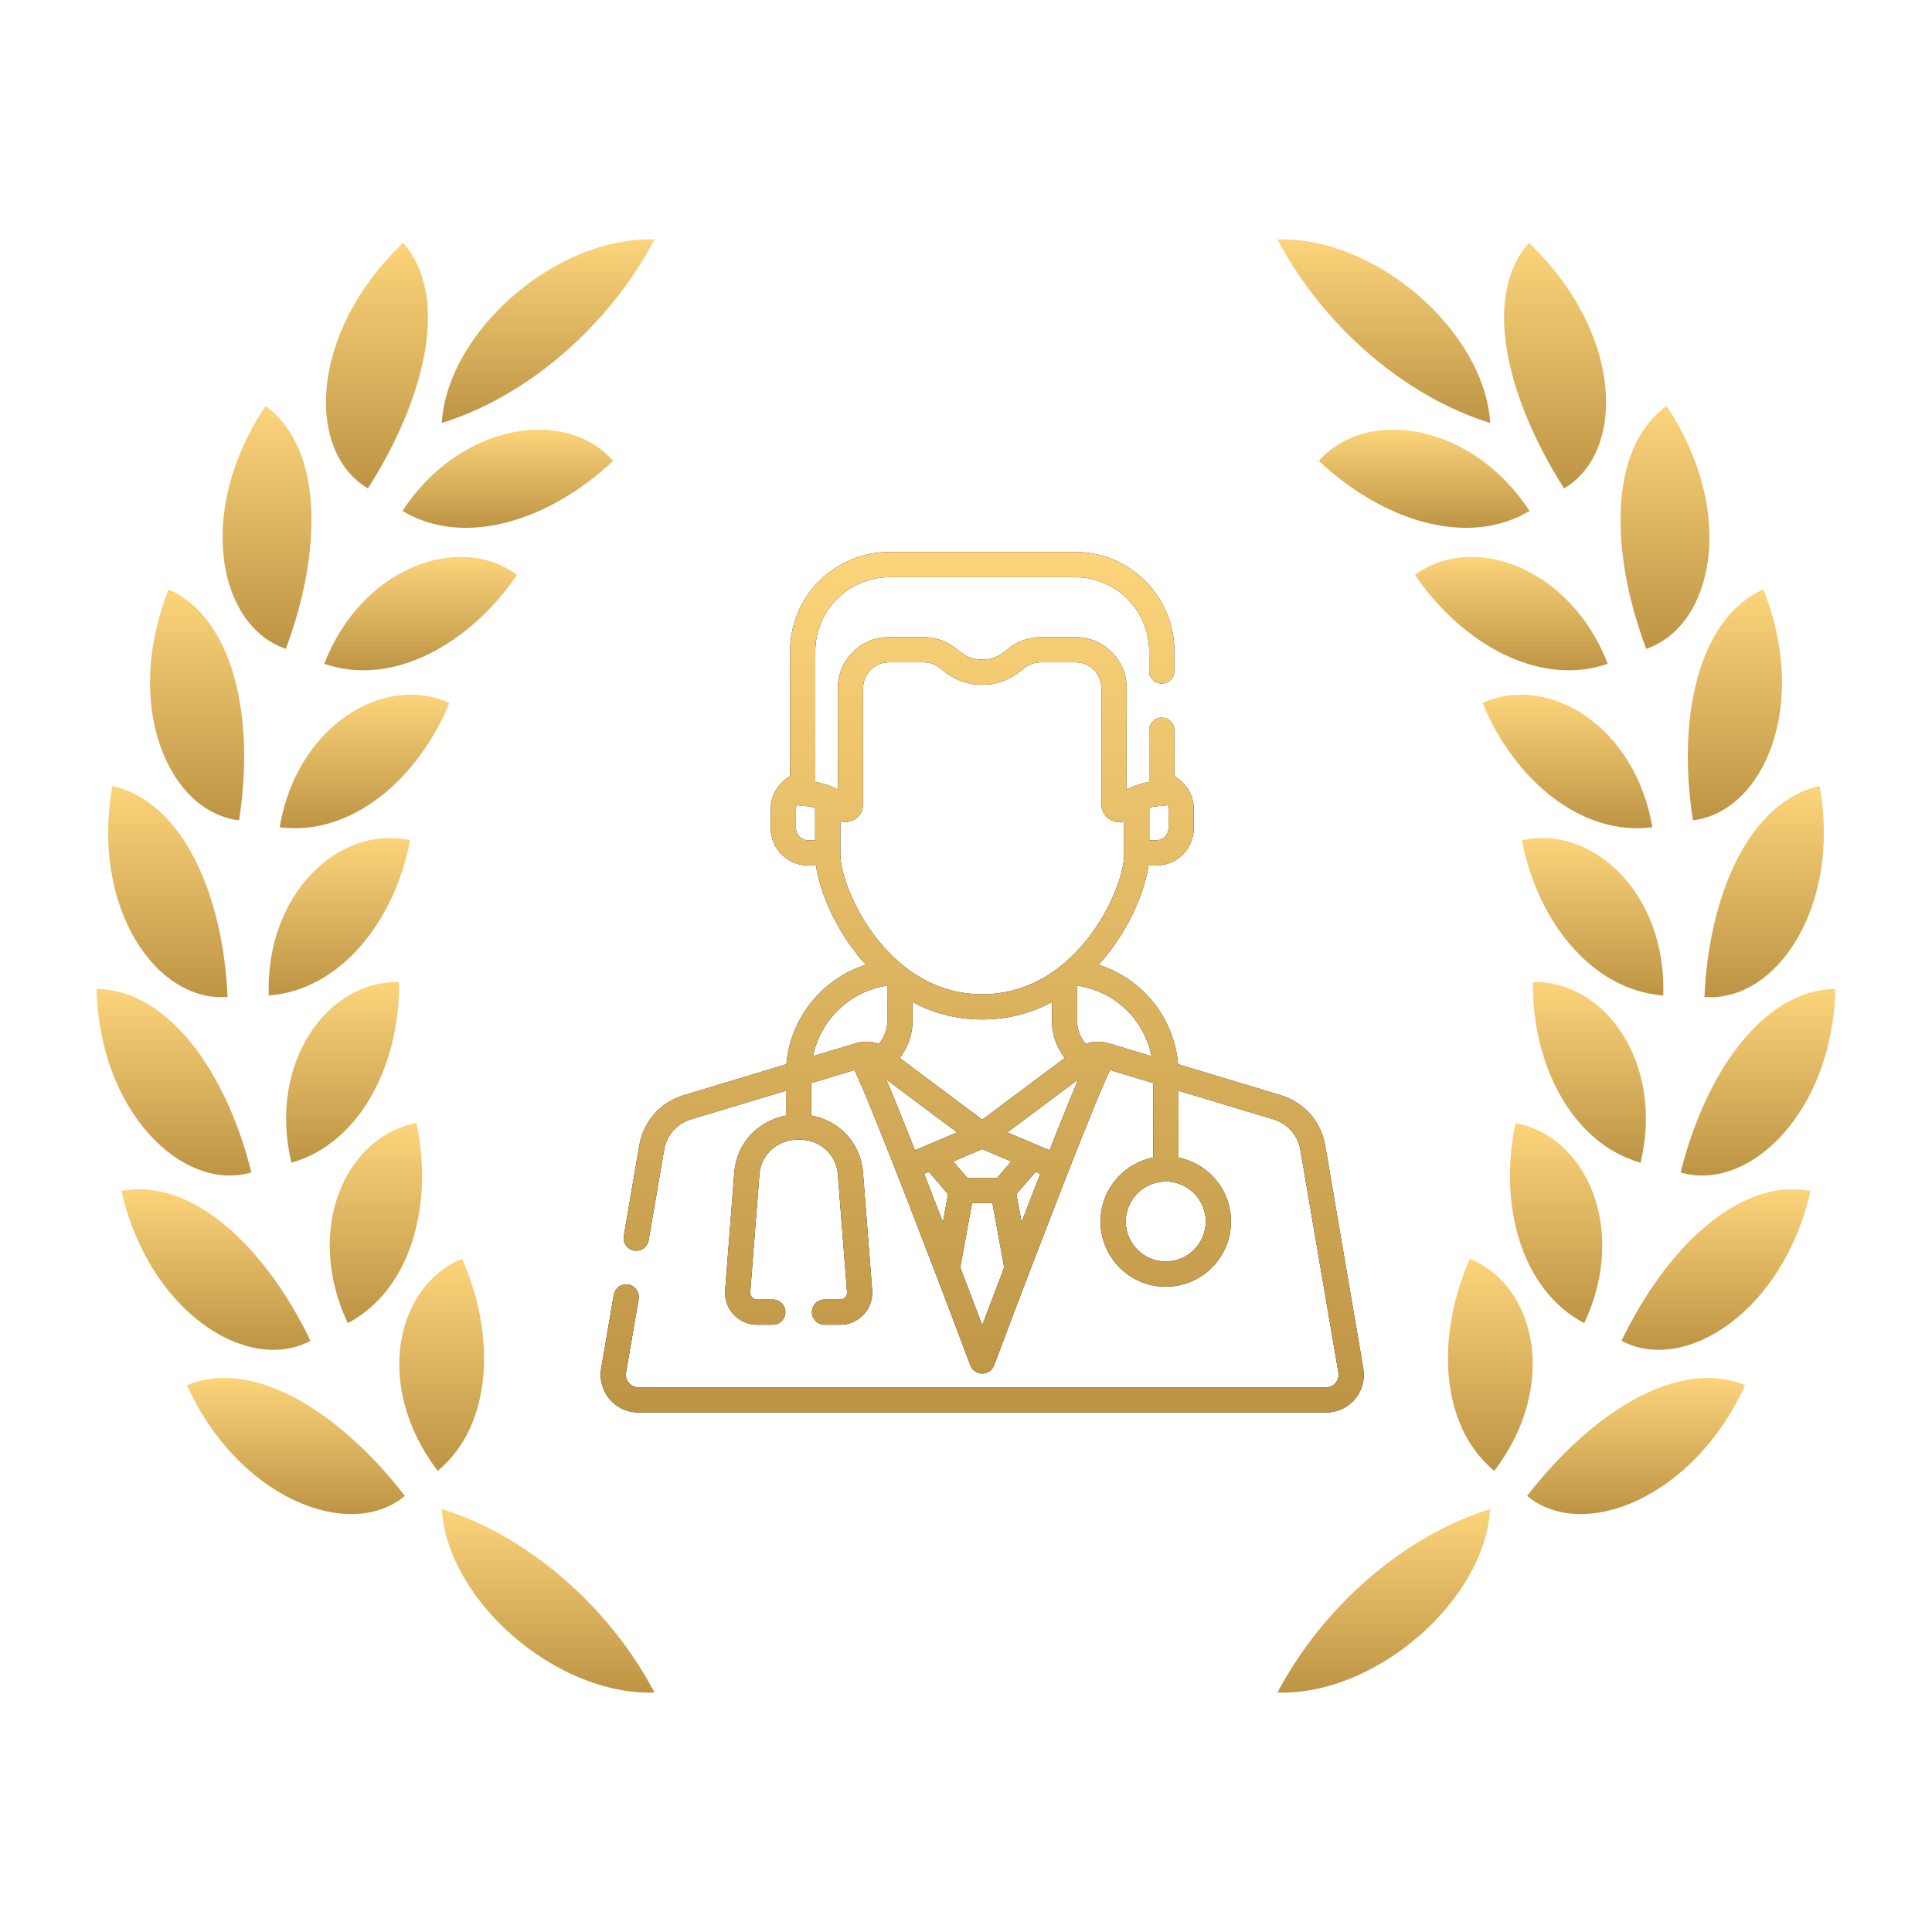 <?xml version="1.0" encoding="UTF-8"?> <svg xmlns="http://www.w3.org/2000/svg" width="116" height="116" viewBox="0 0 116 116" fill="none"> <path d="M39.297 101.623C36.612 96.502 31.705 92.204 26.524 90.604C26.865 96.111 33.396 101.813 39.297 101.623Z" fill="url(#paint0_linear)"></path> <path d="M39.297 14.377C33.395 14.186 26.865 19.89 26.524 25.396C31.706 23.797 36.612 19.498 39.297 14.377Z" fill="url(#paint1_linear)"></path> <path d="M11.221 83.171C14.316 89.975 20.999 92.59 24.311 89.815C20.43 84.808 15.255 81.503 11.221 83.171Z" fill="url(#paint2_linear)"></path> <path d="M26.281 88.313C29.634 85.539 29.743 80.076 27.746 75.582C23.753 77.211 22.412 83.237 26.281 88.313Z" fill="url(#paint3_linear)"></path> <path d="M18.642 80.504C15.97 74.93 11.574 70.691 7.292 71.506C8.922 78.72 14.825 82.531 18.642 80.504Z" fill="url(#paint4_linear)"></path> <path d="M20.879 79.442C24.737 77.425 26.034 72.191 25.002 67.434C20.761 68.218 18.231 73.803 20.879 79.442Z" fill="url(#paint5_linear)"></path> <path d="M15.092 70.397C13.629 64.466 10.154 59.437 5.8 59.373C5.965 66.741 10.947 71.601 15.092 70.397Z" fill="url(#paint6_linear)"></path> <path d="M17.497 69.811C21.682 68.622 24.029 63.812 23.959 58.959C19.646 58.871 16.068 63.819 17.497 69.811Z" fill="url(#paint7_linear)"></path> <path d="M13.662 59.859C13.407 53.778 10.996 48.135 6.745 47.194C5.446 54.464 9.363 60.2 13.662 59.859Z" fill="url(#paint8_linear)"></path> <path d="M16.134 59.771C20.473 59.45 23.724 55.233 24.619 50.452C20.408 49.493 15.926 53.636 16.134 59.771Z" fill="url(#paint9_linear)"></path> <path d="M14.351 49.256C15.305 43.236 14.099 37.172 10.126 35.388C7.361 42.306 10.076 48.723 14.351 49.256Z" fill="url(#paint10_linear)"></path> <path d="M16.791 49.669C21.108 50.231 25.122 46.748 26.981 42.206C23.048 40.41 17.802 43.606 16.791 49.669Z" fill="url(#paint11_linear)"></path> <path d="M17.16 38.957C19.323 33.207 19.465 26.942 15.945 24.377C11.715 30.691 13.082 37.57 17.16 38.957Z" fill="url(#paint12_linear)"></path> <path d="M19.468 39.856C23.587 41.279 28.224 38.654 31.046 34.514C27.566 31.946 21.699 34.071 19.468 39.856Z" fill="url(#paint13_linear)"></path> <path d="M22.089 29.326C25.461 24.054 27.091 17.834 24.2 14.582C18.506 20.038 18.383 27.133 22.089 29.326Z" fill="url(#paint14_linear)"></path> <path d="M36.812 27.673C33.961 24.423 27.614 25.387 24.163 30.68C27.909 32.916 33.025 31.241 36.812 27.673Z" fill="url(#paint15_linear)"></path> <path d="M76.703 101.623C79.388 96.502 84.295 92.204 89.476 90.604C89.135 96.111 82.604 101.813 76.703 101.623Z" fill="url(#paint16_linear)"></path> <path d="M76.703 14.377C82.605 14.186 89.135 19.89 89.476 25.396C84.294 23.797 79.388 19.498 76.703 14.377Z" fill="url(#paint17_linear)"></path> <path d="M104.779 83.171C101.684 89.975 95.001 92.59 91.689 89.815C95.57 84.808 100.745 81.503 104.779 83.171Z" fill="url(#paint18_linear)"></path> <path d="M89.719 88.313C86.366 85.539 86.257 80.076 88.254 75.582C92.247 77.211 93.588 83.237 89.719 88.313Z" fill="url(#paint19_linear)"></path> <path d="M97.358 80.504C100.031 74.93 104.426 70.691 108.708 71.506C107.078 78.72 101.175 82.531 97.358 80.504Z" fill="url(#paint20_linear)"></path> <path d="M95.121 79.442C91.263 77.425 89.966 72.191 90.998 67.434C95.239 68.218 97.769 73.803 95.121 79.442Z" fill="url(#paint21_linear)"></path> <path d="M100.908 70.397C102.371 64.466 105.846 59.437 110.2 59.373C110.035 66.741 105.053 71.601 100.908 70.397Z" fill="url(#paint22_linear)"></path> <path d="M98.503 69.811C94.317 68.622 91.971 63.812 92.04 58.959C96.354 58.871 99.932 63.819 98.503 69.811Z" fill="url(#paint23_linear)"></path> <path d="M102.338 59.859C102.593 53.778 105.004 48.135 109.255 47.194C110.554 54.464 106.637 60.2 102.338 59.859Z" fill="url(#paint24_linear)"></path> <path d="M99.866 59.771C95.527 59.45 92.276 55.233 91.381 50.452C95.591 49.493 100.074 53.636 99.866 59.771Z" fill="url(#paint25_linear)"></path> <path d="M101.648 49.256C100.695 43.236 101.901 37.172 105.874 35.388C108.639 42.306 105.924 48.723 101.648 49.256Z" fill="url(#paint26_linear)"></path> <path d="M99.209 49.669C94.892 50.231 90.878 46.748 89.019 42.206C92.952 40.41 98.198 43.606 99.209 49.669Z" fill="url(#paint27_linear)"></path> <path d="M98.84 38.957C96.677 33.207 96.535 26.942 100.055 24.377C104.285 30.691 102.918 37.57 98.84 38.957Z" fill="url(#paint28_linear)"></path> <path d="M96.532 39.856C92.413 41.279 87.776 38.654 84.954 34.514C88.434 31.946 94.301 34.071 96.532 39.856Z" fill="url(#paint29_linear)"></path> <path d="M93.911 29.326C90.539 24.054 88.909 17.834 91.8 14.582C97.494 20.038 97.617 27.133 93.911 29.326Z" fill="url(#paint30_linear)"></path> <path d="M79.188 27.673C82.039 24.423 88.386 25.387 91.837 30.68C88.091 32.916 82.975 31.241 79.188 27.673Z" fill="url(#paint31_linear)"></path> <g clip-path="url(#clip0)"> <path d="M81.853 82.161L79.567 68.781C79.321 67.339 78.298 66.181 76.898 65.759L70.734 63.899C70.606 62.392 69.988 60.97 68.96 59.845C68.137 58.945 67.103 58.289 65.962 57.928C66.158 57.711 66.338 57.495 66.504 57.284C67.971 55.42 68.755 53.366 68.955 51.964H69.431C70.668 51.964 71.674 50.958 71.674 49.721V48.571C71.674 47.745 71.21 46.997 70.511 46.609V43.844C70.511 43.426 70.172 43.087 69.755 43.087C69.337 43.087 68.998 43.426 68.998 43.844V46.948C68.703 46.999 68.352 47.088 67.992 47.239C67.955 47.253 67.92 47.268 67.886 47.287C67.805 47.324 67.723 47.363 67.642 47.407V41.31C67.642 39.626 66.272 38.255 64.587 38.255H62.499C61.779 38.255 61.075 38.506 60.518 38.962L60.313 39.13C59.936 39.437 59.461 39.607 58.975 39.607C58.489 39.607 58.014 39.437 57.637 39.13L57.432 38.962C56.875 38.506 56.171 38.255 55.451 38.255H53.362C51.678 38.255 50.308 39.626 50.308 41.31V47.407C50.227 47.363 50.145 47.324 50.064 47.287C50.03 47.268 49.995 47.253 49.958 47.239C49.598 47.088 49.246 46.999 48.952 46.948V39.099C48.952 36.649 50.945 34.656 53.395 34.656H64.555C67.005 34.656 68.998 36.649 68.998 39.099V40.288C68.998 40.706 69.337 41.045 69.754 41.045C70.172 41.045 70.511 40.706 70.511 40.288V39.099C70.511 35.815 67.839 33.143 64.555 33.143H53.395C50.111 33.143 47.439 35.815 47.439 39.099V46.609C46.74 46.997 46.276 47.745 46.276 48.571V49.721C46.276 50.958 47.282 51.964 48.519 51.964H48.995C49.194 53.366 49.979 55.42 51.445 57.284C51.611 57.495 51.792 57.711 51.987 57.927C49.365 58.76 47.454 61.117 47.216 63.899L41.052 65.759C39.651 66.181 38.629 67.339 38.382 68.781L37.454 74.215C37.384 74.626 37.661 75.017 38.073 75.088C38.484 75.158 38.875 74.881 38.946 74.469L39.874 69.035C40.023 68.163 40.642 67.463 41.489 67.207L47.19 65.487V66.984C45.883 67.224 44.771 68.122 44.313 69.366C44.192 69.696 44.116 70.041 44.089 70.393L43.538 77.466C43.496 77.999 43.681 78.529 44.043 78.921C44.406 79.314 44.92 79.539 45.455 79.539H46.398C46.816 79.539 47.155 79.2 47.155 78.782C47.155 78.364 46.816 78.025 46.398 78.025H45.455C45.341 78.025 45.231 77.978 45.154 77.894C45.077 77.81 45.037 77.697 45.046 77.584L45.597 70.511C45.614 70.298 45.66 70.088 45.733 69.888C46.052 69.023 46.913 68.437 47.875 68.43L47.999 68.43C48.005 68.429 48.011 68.429 48.017 68.429C48.952 68.429 49.78 68.96 50.129 69.784C50.227 70.016 50.287 70.26 50.306 70.511L50.858 77.584C50.866 77.697 50.827 77.81 50.75 77.894C50.673 77.978 50.563 78.025 50.449 78.025H49.506C49.088 78.025 48.749 78.364 48.749 78.782C48.749 79.2 49.088 79.539 49.506 79.539H50.449C50.983 79.539 51.498 79.314 51.861 78.921C52.223 78.529 52.408 77.999 52.366 77.466L51.815 70.393C51.783 69.979 51.684 69.576 51.523 69.194C51.024 68.018 49.958 67.2 48.703 66.978V65.03L51.304 64.246C51.541 64.744 52.01 65.821 52.938 68.143C53.875 70.485 55.038 73.487 56.154 76.406C56.162 76.431 56.171 76.455 56.181 76.478C56.926 78.427 57.649 80.335 58.266 81.982C58.377 82.277 58.66 82.472 58.975 82.472C59.29 82.472 59.572 82.277 59.683 81.982C60.301 80.335 61.023 78.427 61.768 76.478C61.779 76.455 61.788 76.431 61.795 76.406C62.911 73.489 64.074 70.489 65.009 68.147C65.939 65.822 66.409 64.745 66.645 64.246L69.246 65.03V69.499C67.444 69.849 66.079 71.438 66.079 73.341C66.079 75.5 67.835 77.256 69.994 77.256C72.152 77.256 73.909 75.5 73.909 73.341C73.909 71.445 72.552 69.859 70.759 69.502V65.487L76.461 67.207C77.308 67.463 77.927 68.163 78.076 69.036L80.361 82.416C80.399 82.638 80.34 82.855 80.195 83.027C80.05 83.199 79.846 83.294 79.621 83.294H38.329C38.104 83.294 37.9 83.199 37.755 83.027C37.609 82.855 37.55 82.638 37.588 82.416L38.343 78C38.413 77.588 38.136 77.198 37.724 77.127C37.312 77.056 36.922 77.334 36.851 77.746L36.097 82.161C35.984 82.82 36.167 83.492 36.598 84.003C37.029 84.514 37.66 84.807 38.329 84.807H79.621C80.29 84.807 80.92 84.514 81.352 84.003C81.783 83.492 81.965 82.82 81.853 82.161ZM69.007 48.489C69.41 48.389 69.734 48.391 69.737 48.391C69.868 48.393 69.994 48.362 70.107 48.303C70.141 48.387 70.161 48.477 70.161 48.571V49.721C70.161 50.123 69.833 50.451 69.43 50.451H69.007V48.489ZM48.943 50.451H48.519C48.117 50.451 47.789 50.123 47.789 49.721V48.571C47.789 48.477 47.809 48.387 47.843 48.303C47.955 48.362 48.082 48.393 48.212 48.391C48.218 48.392 48.541 48.39 48.943 48.49V50.451ZM50.456 51.299V49.312C50.685 49.38 50.936 49.371 51.167 49.275C51.564 49.109 51.821 48.724 51.821 48.294V41.31C51.821 40.46 52.512 39.768 53.362 39.768H55.451C55.823 39.768 56.186 39.898 56.474 40.133L56.679 40.301C57.325 40.829 58.14 41.12 58.975 41.12C59.809 41.12 60.624 40.829 61.27 40.301L61.475 40.133C61.763 39.898 62.127 39.768 62.499 39.768H64.587C65.437 39.768 66.129 40.46 66.129 41.31V48.294C66.129 48.724 66.385 49.109 66.782 49.275C66.915 49.33 67.054 49.357 67.192 49.357C67.294 49.357 67.396 49.342 67.494 49.312V51.299C67.494 52.404 66.73 54.549 65.315 56.349C64.846 56.945 64.243 57.586 63.502 58.146C63.478 58.161 63.456 58.178 63.434 58.197C62.285 59.046 60.807 59.697 58.975 59.697C57.143 59.697 55.665 59.046 54.516 58.197C54.494 58.178 54.472 58.161 54.448 58.146C53.706 57.586 53.104 56.945 52.635 56.349C51.219 54.549 50.456 52.404 50.456 51.299ZM63.931 63.523L58.975 67.227L54.018 63.523C54.51 62.898 54.785 62.096 54.785 61.38V60.161C55.951 60.788 57.342 61.211 58.975 61.211C60.608 61.211 61.999 60.788 63.164 60.161V61.38C63.164 62.096 63.44 62.898 63.931 63.523ZM52.756 62.678C52.352 62.524 51.904 62.499 51.48 62.614C51.461 62.618 51.443 62.623 51.426 62.629L48.812 63.417C49.254 61.243 51.019 59.513 53.272 59.178V61.38C53.272 61.855 53.06 62.346 52.756 62.678ZM54.809 68.751C54.808 68.748 54.806 68.744 54.805 68.741C54.767 68.644 54.729 68.548 54.691 68.454C54.684 68.437 54.678 68.42 54.671 68.403C54.634 68.31 54.598 68.218 54.562 68.128C54.559 68.122 54.557 68.115 54.554 68.109C54.442 67.827 54.334 67.557 54.23 67.298C54.222 67.279 54.215 67.26 54.207 67.241C54.178 67.167 54.148 67.094 54.119 67.022C54.108 66.995 54.098 66.969 54.087 66.942C54.059 66.873 54.031 66.803 54.003 66.735C53.995 66.714 53.987 66.695 53.979 66.674C53.928 66.551 53.88 66.43 53.832 66.312C53.819 66.281 53.806 66.248 53.793 66.217C53.774 66.171 53.756 66.126 53.737 66.082C53.718 66.033 53.698 65.985 53.678 65.938C53.671 65.92 53.663 65.901 53.656 65.884C53.65 65.87 53.645 65.857 53.639 65.843C53.552 65.63 53.469 65.43 53.39 65.242C53.389 65.241 53.389 65.239 53.388 65.238C53.346 65.138 53.305 65.04 53.266 64.946C53.245 64.898 53.225 64.85 53.205 64.804L57.468 67.99L55.687 68.747C55.684 68.748 55.68 68.749 55.677 68.751L54.934 69.067C54.891 68.96 54.85 68.855 54.809 68.751ZM56.614 73.384C56.465 72.996 56.314 72.606 56.163 72.216C55.927 71.607 55.702 71.028 55.486 70.476L55.769 70.356L56.922 71.697L56.614 73.384ZM58.989 79.533C58.968 79.488 58.942 79.445 58.912 79.406C58.57 78.502 58.136 77.359 57.656 76.101L58.362 72.234H59.587L60.294 76.101C59.79 77.419 59.338 78.611 58.989 79.533ZM59.871 70.721H58.079L57.23 69.735L58.975 68.994L60.719 69.735L59.871 70.721ZM61.786 72.216C61.635 72.606 61.485 72.996 61.335 73.384L61.027 71.697L62.181 70.356L62.463 70.476C62.248 71.028 62.022 71.607 61.786 72.216ZM64.684 64.946C64.647 65.035 64.608 65.127 64.568 65.222C64.563 65.234 64.558 65.247 64.552 65.259C64.513 65.353 64.473 65.449 64.432 65.549C64.429 65.555 64.426 65.562 64.424 65.569C64.388 65.655 64.351 65.744 64.314 65.834C64.307 65.851 64.3 65.867 64.294 65.884C64.285 65.904 64.276 65.926 64.268 65.946C64.251 65.987 64.235 66.028 64.218 66.069C64.197 66.12 64.176 66.17 64.155 66.222C64.148 66.239 64.141 66.256 64.134 66.273C64.082 66.402 64.028 66.535 63.972 66.671C63.964 66.693 63.955 66.714 63.946 66.735C63.919 66.803 63.891 66.872 63.863 66.941C63.852 66.968 63.841 66.995 63.83 67.023C63.801 67.094 63.772 67.167 63.743 67.24C63.734 67.261 63.726 67.282 63.718 67.302C63.615 67.558 63.509 67.824 63.398 68.102C63.395 68.111 63.391 68.12 63.387 68.129C63.352 68.219 63.316 68.31 63.279 68.402C63.272 68.419 63.265 68.437 63.259 68.454C63.221 68.549 63.183 68.645 63.144 68.743C63.144 68.744 63.143 68.746 63.142 68.748C63.1 68.853 63.059 68.959 63.016 69.067L62.272 68.751C62.269 68.749 62.267 68.748 62.264 68.747L60.482 67.99L64.745 64.804C64.725 64.85 64.704 64.898 64.684 64.946ZM66.524 62.629C66.524 62.629 66.524 62.629 66.524 62.629C66.523 62.628 66.522 62.628 66.522 62.628C66.083 62.496 65.615 62.518 65.194 62.678C64.889 62.346 64.678 61.855 64.678 61.38V59.177C66.945 59.511 68.705 61.225 69.141 63.418L66.524 62.629ZM72.395 73.341C72.395 74.665 71.318 75.743 69.994 75.743C68.67 75.743 67.592 74.665 67.592 73.341C67.592 72.017 68.67 70.94 69.994 70.94C71.318 70.94 72.395 72.017 72.395 73.341Z" fill="black"></path> <path d="M81.853 82.161L79.567 68.781C79.321 67.339 78.298 66.181 76.898 65.759L70.734 63.899C70.606 62.392 69.988 60.97 68.96 59.845C68.137 58.945 67.103 58.289 65.962 57.928C66.158 57.711 66.338 57.495 66.504 57.284C67.971 55.42 68.755 53.366 68.955 51.964H69.431C70.668 51.964 71.674 50.958 71.674 49.721V48.571C71.674 47.745 71.21 46.997 70.511 46.609V43.844C70.511 43.426 70.172 43.087 69.755 43.087C69.337 43.087 68.998 43.426 68.998 43.844V46.948C68.703 46.999 68.352 47.088 67.992 47.239C67.955 47.253 67.92 47.268 67.886 47.287C67.805 47.324 67.723 47.363 67.642 47.407V41.31C67.642 39.626 66.272 38.255 64.587 38.255H62.499C61.779 38.255 61.075 38.506 60.518 38.962L60.313 39.13C59.936 39.437 59.461 39.607 58.975 39.607C58.489 39.607 58.014 39.437 57.637 39.13L57.432 38.962C56.875 38.506 56.171 38.255 55.451 38.255H53.362C51.678 38.255 50.308 39.626 50.308 41.31V47.407C50.227 47.363 50.145 47.324 50.064 47.287C50.03 47.268 49.995 47.253 49.958 47.239C49.598 47.088 49.246 46.999 48.952 46.948V39.099C48.952 36.649 50.945 34.656 53.395 34.656H64.555C67.005 34.656 68.998 36.649 68.998 39.099V40.288C68.998 40.706 69.337 41.045 69.754 41.045C70.172 41.045 70.511 40.706 70.511 40.288V39.099C70.511 35.815 67.839 33.143 64.555 33.143H53.395C50.111 33.143 47.439 35.815 47.439 39.099V46.609C46.74 46.997 46.276 47.745 46.276 48.571V49.721C46.276 50.958 47.282 51.964 48.519 51.964H48.995C49.194 53.366 49.979 55.42 51.445 57.284C51.611 57.495 51.792 57.711 51.987 57.927C49.365 58.76 47.454 61.117 47.216 63.899L41.052 65.759C39.651 66.181 38.629 67.339 38.382 68.781L37.454 74.215C37.384 74.626 37.661 75.017 38.073 75.088C38.484 75.158 38.875 74.881 38.946 74.469L39.874 69.035C40.023 68.163 40.642 67.463 41.489 67.207L47.19 65.487V66.984C45.883 67.224 44.771 68.122 44.313 69.366C44.192 69.696 44.116 70.041 44.089 70.393L43.538 77.466C43.496 77.999 43.681 78.529 44.043 78.921C44.406 79.314 44.92 79.539 45.455 79.539H46.398C46.816 79.539 47.155 79.2 47.155 78.782C47.155 78.364 46.816 78.025 46.398 78.025H45.455C45.341 78.025 45.231 77.978 45.154 77.894C45.077 77.81 45.037 77.697 45.046 77.584L45.597 70.511C45.614 70.298 45.66 70.088 45.733 69.888C46.052 69.023 46.913 68.437 47.875 68.43L47.999 68.43C48.005 68.429 48.011 68.429 48.017 68.429C48.952 68.429 49.78 68.96 50.129 69.784C50.227 70.016 50.287 70.26 50.306 70.511L50.858 77.584C50.866 77.697 50.827 77.81 50.75 77.894C50.673 77.978 50.563 78.025 50.449 78.025H49.506C49.088 78.025 48.749 78.364 48.749 78.782C48.749 79.2 49.088 79.539 49.506 79.539H50.449C50.983 79.539 51.498 79.314 51.861 78.921C52.223 78.529 52.408 77.999 52.366 77.466L51.815 70.393C51.783 69.979 51.684 69.576 51.523 69.194C51.024 68.018 49.958 67.2 48.703 66.978V65.03L51.304 64.246C51.541 64.744 52.01 65.821 52.938 68.143C53.875 70.485 55.038 73.487 56.154 76.406C56.162 76.431 56.171 76.455 56.181 76.478C56.926 78.427 57.649 80.335 58.266 81.982C58.377 82.277 58.66 82.472 58.975 82.472C59.29 82.472 59.572 82.277 59.683 81.982C60.301 80.335 61.023 78.427 61.768 76.478C61.779 76.455 61.788 76.431 61.795 76.406C62.911 73.489 64.074 70.489 65.009 68.147C65.939 65.822 66.409 64.745 66.645 64.246L69.246 65.03V69.499C67.444 69.849 66.079 71.438 66.079 73.341C66.079 75.5 67.835 77.256 69.994 77.256C72.152 77.256 73.909 75.5 73.909 73.341C73.909 71.445 72.552 69.859 70.759 69.502V65.487L76.461 67.207C77.308 67.463 77.927 68.163 78.076 69.036L80.361 82.416C80.399 82.638 80.34 82.855 80.195 83.027C80.05 83.199 79.846 83.294 79.621 83.294H38.329C38.104 83.294 37.9 83.199 37.755 83.027C37.609 82.855 37.55 82.638 37.588 82.416L38.343 78C38.413 77.588 38.136 77.198 37.724 77.127C37.312 77.056 36.922 77.334 36.851 77.746L36.097 82.161C35.984 82.82 36.167 83.492 36.598 84.003C37.029 84.514 37.66 84.807 38.329 84.807H79.621C80.29 84.807 80.92 84.514 81.352 84.003C81.783 83.492 81.965 82.82 81.853 82.161ZM69.007 48.489C69.41 48.389 69.734 48.391 69.737 48.391C69.868 48.393 69.994 48.362 70.107 48.303C70.141 48.387 70.161 48.477 70.161 48.571V49.721C70.161 50.123 69.833 50.451 69.43 50.451H69.007V48.489ZM48.943 50.451H48.519C48.117 50.451 47.789 50.123 47.789 49.721V48.571C47.789 48.477 47.809 48.387 47.843 48.303C47.955 48.362 48.082 48.393 48.212 48.391C48.218 48.392 48.541 48.39 48.943 48.49V50.451ZM50.456 51.299V49.312C50.685 49.38 50.936 49.371 51.167 49.275C51.564 49.109 51.821 48.724 51.821 48.294V41.31C51.821 40.46 52.512 39.768 53.362 39.768H55.451C55.823 39.768 56.186 39.898 56.474 40.133L56.679 40.301C57.325 40.829 58.14 41.12 58.975 41.12C59.809 41.12 60.624 40.829 61.27 40.301L61.475 40.133C61.763 39.898 62.127 39.768 62.499 39.768H64.587C65.437 39.768 66.129 40.46 66.129 41.31V48.294C66.129 48.724 66.385 49.109 66.782 49.275C66.915 49.33 67.054 49.357 67.192 49.357C67.294 49.357 67.396 49.342 67.494 49.312V51.299C67.494 52.404 66.73 54.549 65.315 56.349C64.846 56.945 64.243 57.586 63.502 58.146C63.478 58.161 63.456 58.178 63.434 58.197C62.285 59.046 60.807 59.697 58.975 59.697C57.143 59.697 55.665 59.046 54.516 58.197C54.494 58.178 54.472 58.161 54.448 58.146C53.706 57.586 53.104 56.945 52.635 56.349C51.219 54.549 50.456 52.404 50.456 51.299ZM63.931 63.523L58.975 67.227L54.018 63.523C54.51 62.898 54.785 62.096 54.785 61.38V60.161C55.951 60.788 57.342 61.211 58.975 61.211C60.608 61.211 61.999 60.788 63.164 60.161V61.38C63.164 62.096 63.44 62.898 63.931 63.523ZM52.756 62.678C52.352 62.524 51.904 62.499 51.48 62.614C51.461 62.618 51.443 62.623 51.426 62.629L48.812 63.417C49.254 61.243 51.019 59.513 53.272 59.178V61.38C53.272 61.855 53.06 62.346 52.756 62.678ZM54.809 68.751C54.808 68.748 54.806 68.744 54.805 68.741C54.767 68.644 54.729 68.548 54.691 68.454C54.684 68.437 54.678 68.42 54.671 68.403C54.634 68.31 54.598 68.218 54.562 68.128C54.559 68.122 54.557 68.115 54.554 68.109C54.442 67.827 54.334 67.557 54.23 67.298C54.222 67.279 54.215 67.26 54.207 67.241C54.178 67.167 54.148 67.094 54.119 67.022C54.108 66.995 54.098 66.969 54.087 66.942C54.059 66.873 54.031 66.803 54.003 66.735C53.995 66.714 53.987 66.695 53.979 66.674C53.928 66.551 53.88 66.43 53.832 66.312C53.819 66.281 53.806 66.248 53.793 66.217C53.774 66.171 53.756 66.126 53.737 66.082C53.718 66.033 53.698 65.985 53.678 65.938C53.671 65.92 53.663 65.901 53.656 65.884C53.65 65.87 53.645 65.857 53.639 65.843C53.552 65.63 53.469 65.43 53.39 65.242C53.389 65.241 53.389 65.239 53.388 65.238C53.346 65.138 53.305 65.04 53.266 64.946C53.245 64.898 53.225 64.85 53.205 64.804L57.468 67.99L55.687 68.747C55.684 68.748 55.68 68.749 55.677 68.751L54.934 69.067C54.891 68.96 54.85 68.855 54.809 68.751ZM56.614 73.384C56.465 72.996 56.314 72.606 56.163 72.216C55.927 71.607 55.702 71.028 55.486 70.476L55.769 70.356L56.922 71.697L56.614 73.384ZM58.989 79.533C58.968 79.488 58.942 79.445 58.912 79.406C58.57 78.502 58.136 77.359 57.656 76.101L58.362 72.234H59.587L60.294 76.101C59.79 77.419 59.338 78.611 58.989 79.533ZM59.871 70.721H58.079L57.23 69.735L58.975 68.994L60.719 69.735L59.871 70.721ZM61.786 72.216C61.635 72.606 61.485 72.996 61.335 73.384L61.027 71.697L62.181 70.356L62.463 70.476C62.248 71.028 62.022 71.607 61.786 72.216ZM64.684 64.946C64.647 65.035 64.608 65.127 64.568 65.222C64.563 65.234 64.558 65.247 64.552 65.259C64.513 65.353 64.473 65.449 64.432 65.549C64.429 65.555 64.426 65.562 64.424 65.569C64.388 65.655 64.351 65.744 64.314 65.834C64.307 65.851 64.3 65.867 64.294 65.884C64.285 65.904 64.276 65.926 64.268 65.946C64.251 65.987 64.235 66.028 64.218 66.069C64.197 66.12 64.176 66.17 64.155 66.222C64.148 66.239 64.141 66.256 64.134 66.273C64.082 66.402 64.028 66.535 63.972 66.671C63.964 66.693 63.955 66.714 63.946 66.735C63.919 66.803 63.891 66.872 63.863 66.941C63.852 66.968 63.841 66.995 63.83 67.023C63.801 67.094 63.772 67.167 63.743 67.24C63.734 67.261 63.726 67.282 63.718 67.302C63.615 67.558 63.509 67.824 63.398 68.102C63.395 68.111 63.391 68.12 63.387 68.129C63.352 68.219 63.316 68.31 63.279 68.402C63.272 68.419 63.265 68.437 63.259 68.454C63.221 68.549 63.183 68.645 63.144 68.743C63.144 68.744 63.143 68.746 63.142 68.748C63.1 68.853 63.059 68.959 63.016 69.067L62.272 68.751C62.269 68.749 62.267 68.748 62.264 68.747L60.482 67.99L64.745 64.804C64.725 64.85 64.704 64.898 64.684 64.946ZM66.524 62.629C66.524 62.629 66.524 62.629 66.524 62.629C66.523 62.628 66.522 62.628 66.522 62.628C66.083 62.496 65.615 62.518 65.194 62.678C64.889 62.346 64.678 61.855 64.678 61.38V59.177C66.945 59.511 68.705 61.225 69.141 63.418L66.524 62.629ZM72.395 73.341C72.395 74.665 71.318 75.743 69.994 75.743C68.67 75.743 67.592 74.665 67.592 73.341C67.592 72.017 68.67 70.94 69.994 70.94C71.318 70.94 72.395 72.017 72.395 73.341Z" fill="url(#paint32_linear)"></path> </g> <defs> <linearGradient id="paint0_linear" x1="32.91" y1="90.604" x2="32.91" y2="101.627" gradientUnits="userSpaceOnUse"> <stop stop-color="#FCD47B"></stop> <stop offset="1" stop-color="#BD9444"></stop> </linearGradient> <linearGradient id="paint1_linear" x1="32.91" y1="14.373" x2="32.91" y2="25.396" gradientUnits="userSpaceOnUse"> <stop stop-color="#FCD47B"></stop> <stop offset="1" stop-color="#BD9444"></stop> </linearGradient> <linearGradient id="paint2_linear" x1="17.766" y1="82.734" x2="17.766" y2="90.908" gradientUnits="userSpaceOnUse"> <stop stop-color="#FCD47B"></stop> <stop offset="1" stop-color="#BD9444"></stop> </linearGradient> <linearGradient id="paint3_linear" x1="26.518" y1="75.582" x2="26.518" y2="88.313" gradientUnits="userSpaceOnUse"> <stop stop-color="#FCD47B"></stop> <stop offset="1" stop-color="#BD9444"></stop> </linearGradient> <linearGradient id="paint4_linear" x1="12.967" y1="71.406" x2="12.967" y2="81.046" gradientUnits="userSpaceOnUse"> <stop stop-color="#FCD47B"></stop> <stop offset="1" stop-color="#BD9444"></stop> </linearGradient> <linearGradient id="paint5_linear" x1="22.569" y1="67.434" x2="22.569" y2="79.442" gradientUnits="userSpaceOnUse"> <stop stop-color="#FCD47B"></stop> <stop offset="1" stop-color="#BD9444"></stop> </linearGradient> <linearGradient id="paint6_linear" x1="10.446" y1="59.373" x2="10.446" y2="70.579" gradientUnits="userSpaceOnUse"> <stop stop-color="#FCD47B"></stop> <stop offset="1" stop-color="#BD9444"></stop> </linearGradient> <linearGradient id="paint7_linear" x1="20.569" y1="58.958" x2="20.569" y2="69.811" gradientUnits="userSpaceOnUse"> <stop stop-color="#FCD47B"></stop> <stop offset="1" stop-color="#BD9444"></stop> </linearGradient> <linearGradient id="paint8_linear" x1="10.077" y1="47.194" x2="10.077" y2="59.873" gradientUnits="userSpaceOnUse"> <stop stop-color="#FCD47B"></stop> <stop offset="1" stop-color="#BD9444"></stop> </linearGradient> <linearGradient id="paint9_linear" x1="20.373" y1="50.314" x2="20.373" y2="59.771" gradientUnits="userSpaceOnUse"> <stop stop-color="#FCD47B"></stop> <stop offset="1" stop-color="#BD9444"></stop> </linearGradient> <linearGradient id="paint10_linear" x1="11.834" y1="35.388" x2="11.834" y2="49.256" gradientUnits="userSpaceOnUse"> <stop stop-color="#FCD47B"></stop> <stop offset="1" stop-color="#BD9444"></stop> </linearGradient> <linearGradient id="paint11_linear" x1="21.886" y1="41.708" x2="21.886" y2="49.729" gradientUnits="userSpaceOnUse"> <stop stop-color="#FCD47B"></stop> <stop offset="1" stop-color="#BD9444"></stop> </linearGradient> <linearGradient id="paint12_linear" x1="16.033" y1="24.377" x2="16.033" y2="38.957" gradientUnits="userSpaceOnUse"> <stop stop-color="#FCD47B"></stop> <stop offset="1" stop-color="#BD9444"></stop> </linearGradient> <linearGradient id="paint13_linear" x1="25.256" y1="33.438" x2="25.256" y2="40.246" gradientUnits="userSpaceOnUse"> <stop stop-color="#FCD47B"></stop> <stop offset="1" stop-color="#BD9444"></stop> </linearGradient> <linearGradient id="paint14_linear" x1="22.632" y1="14.582" x2="22.632" y2="29.326" gradientUnits="userSpaceOnUse"> <stop stop-color="#FCD47B"></stop> <stop offset="1" stop-color="#BD9444"></stop> </linearGradient> <linearGradient id="paint15_linear" x1="30.488" y1="25.8" x2="30.488" y2="31.692" gradientUnits="userSpaceOnUse"> <stop stop-color="#FCD47B"></stop> <stop offset="1" stop-color="#BD9444"></stop> </linearGradient> <linearGradient id="paint16_linear" x1="83.09" y1="90.604" x2="83.09" y2="101.627" gradientUnits="userSpaceOnUse"> <stop stop-color="#FCD47B"></stop> <stop offset="1" stop-color="#BD9444"></stop> </linearGradient> <linearGradient id="paint17_linear" x1="83.09" y1="14.373" x2="83.09" y2="25.396" gradientUnits="userSpaceOnUse"> <stop stop-color="#FCD47B"></stop> <stop offset="1" stop-color="#BD9444"></stop> </linearGradient> <linearGradient id="paint18_linear" x1="98.234" y1="82.734" x2="98.234" y2="90.908" gradientUnits="userSpaceOnUse"> <stop stop-color="#FCD47B"></stop> <stop offset="1" stop-color="#BD9444"></stop> </linearGradient> <linearGradient id="paint19_linear" x1="89.482" y1="75.582" x2="89.482" y2="88.313" gradientUnits="userSpaceOnUse"> <stop stop-color="#FCD47B"></stop> <stop offset="1" stop-color="#BD9444"></stop> </linearGradient> <linearGradient id="paint20_linear" x1="103.033" y1="71.406" x2="103.033" y2="81.046" gradientUnits="userSpaceOnUse"> <stop stop-color="#FCD47B"></stop> <stop offset="1" stop-color="#BD9444"></stop> </linearGradient> <linearGradient id="paint21_linear" x1="93.431" y1="67.434" x2="93.431" y2="79.442" gradientUnits="userSpaceOnUse"> <stop stop-color="#FCD47B"></stop> <stop offset="1" stop-color="#BD9444"></stop> </linearGradient> <linearGradient id="paint22_linear" x1="105.554" y1="59.373" x2="105.554" y2="70.579" gradientUnits="userSpaceOnUse"> <stop stop-color="#FCD47B"></stop> <stop offset="1" stop-color="#BD9444"></stop> </linearGradient> <linearGradient id="paint23_linear" x1="95.431" y1="58.958" x2="95.431" y2="69.811" gradientUnits="userSpaceOnUse"> <stop stop-color="#FCD47B"></stop> <stop offset="1" stop-color="#BD9444"></stop> </linearGradient> <linearGradient id="paint24_linear" x1="105.923" y1="47.194" x2="105.923" y2="59.873" gradientUnits="userSpaceOnUse"> <stop stop-color="#FCD47B"></stop> <stop offset="1" stop-color="#BD9444"></stop> </linearGradient> <linearGradient id="paint25_linear" x1="95.627" y1="50.314" x2="95.627" y2="59.771" gradientUnits="userSpaceOnUse"> <stop stop-color="#FCD47B"></stop> <stop offset="1" stop-color="#BD9444"></stop> </linearGradient> <linearGradient id="paint26_linear" x1="104.166" y1="35.388" x2="104.166" y2="49.256" gradientUnits="userSpaceOnUse"> <stop stop-color="#FCD47B"></stop> <stop offset="1" stop-color="#BD9444"></stop> </linearGradient> <linearGradient id="paint27_linear" x1="94.114" y1="41.708" x2="94.114" y2="49.729" gradientUnits="userSpaceOnUse"> <stop stop-color="#FCD47B"></stop> <stop offset="1" stop-color="#BD9444"></stop> </linearGradient> <linearGradient id="paint28_linear" x1="99.967" y1="24.377" x2="99.967" y2="38.957" gradientUnits="userSpaceOnUse"> <stop stop-color="#FCD47B"></stop> <stop offset="1" stop-color="#BD9444"></stop> </linearGradient> <linearGradient id="paint29_linear" x1="90.743" y1="33.438" x2="90.743" y2="40.246" gradientUnits="userSpaceOnUse"> <stop stop-color="#FCD47B"></stop> <stop offset="1" stop-color="#BD9444"></stop> </linearGradient> <linearGradient id="paint30_linear" x1="93.368" y1="14.582" x2="93.368" y2="29.326" gradientUnits="userSpaceOnUse"> <stop stop-color="#FCD47B"></stop> <stop offset="1" stop-color="#BD9444"></stop> </linearGradient> <linearGradient id="paint31_linear" x1="85.512" y1="25.8" x2="85.512" y2="31.692" gradientUnits="userSpaceOnUse"> <stop stop-color="#FCD47B"></stop> <stop offset="1" stop-color="#BD9444"></stop> </linearGradient> <linearGradient id="paint32_linear" x1="58.975" y1="33.143" x2="58.975" y2="84.807" gradientUnits="userSpaceOnUse"> <stop stop-color="#FCD47B"></stop> <stop offset="1" stop-color="#BD9444"></stop> </linearGradient> <clipPath id="clip0"> <rect width="51.664" height="51.664" fill="white" transform="translate(33.143 33.143)"></rect> </clipPath> </defs> </svg> 